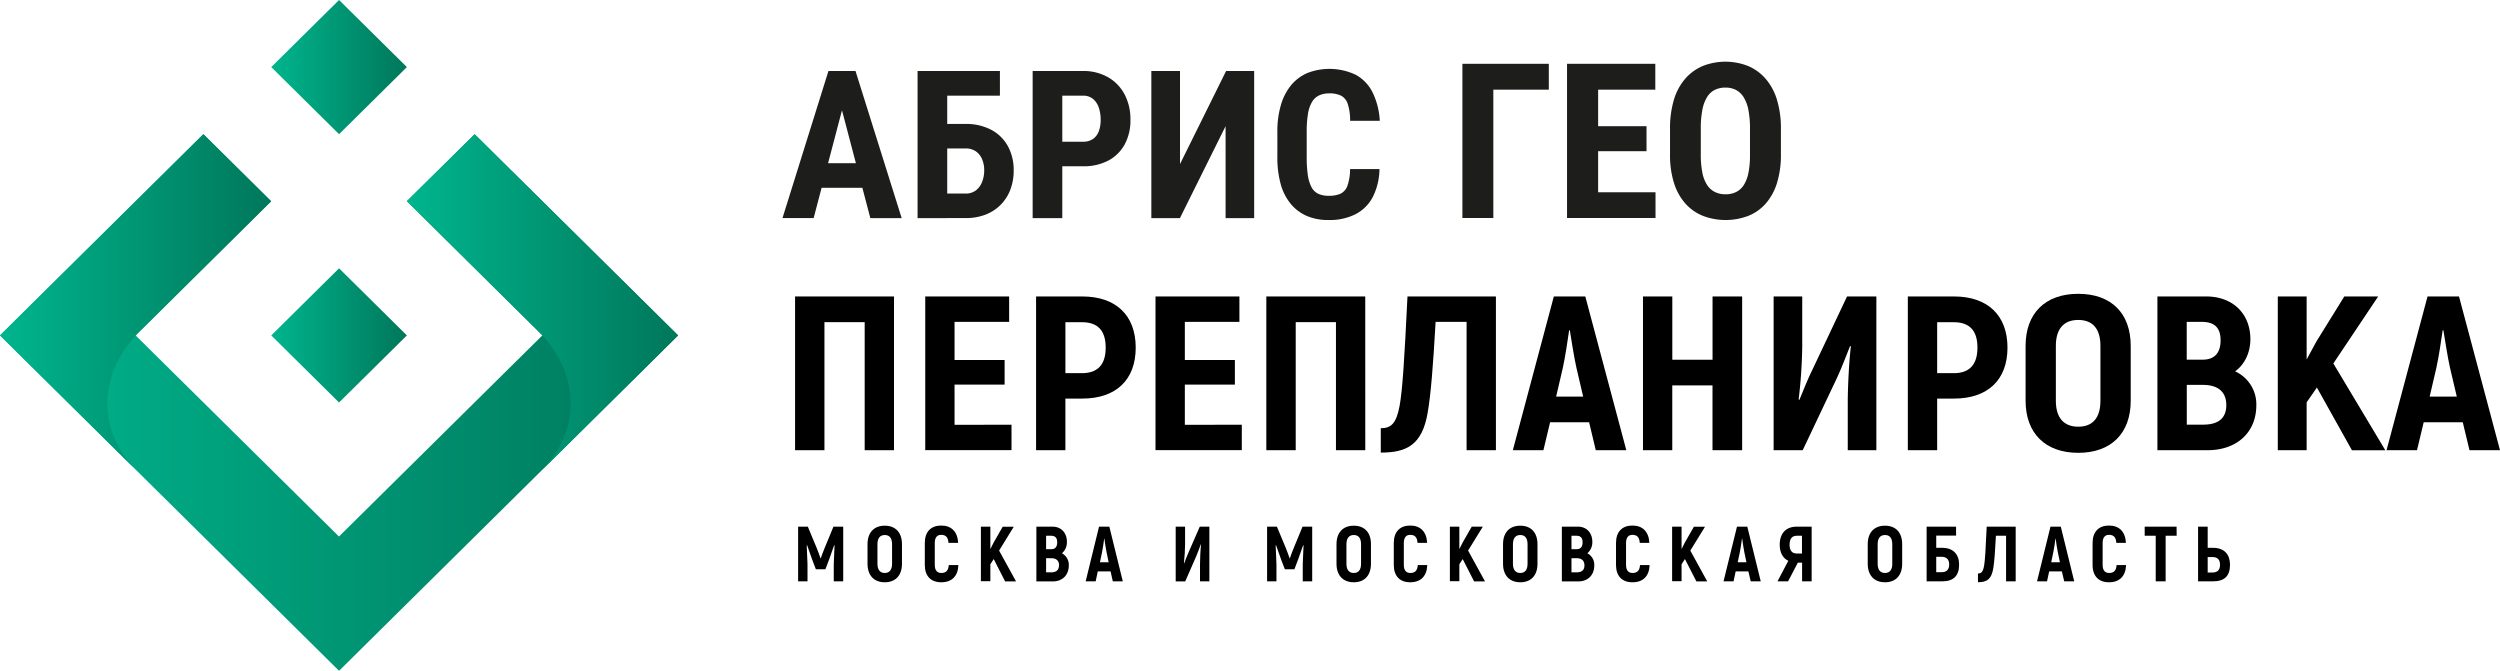 <?xml version="1.0" encoding="UTF-8"?> <svg xmlns="http://www.w3.org/2000/svg" xmlns:xlink="http://www.w3.org/1999/xlink" viewBox="0 0 1180.58 316.78"><defs><style>.cls-1{fill:#1d1d1b;}.cls-2,.cls-3,.cls-4,.cls-5,.cls-6{fill-rule:evenodd;}.cls-2{fill:url(#Безымянный_градиент_5);}.cls-3{fill:url(#Безымянный_градиент_5-2);}.cls-4{fill:url(#Безымянный_градиент_5-3);}.cls-5{fill:url(#Безымянный_градиент_5-4);}.cls-6{fill:url(#Безымянный_градиент_5-5);}</style><linearGradient id="Безымянный_градиент_5" y1="127.94" x2="320.23" y2="127.94" gradientTransform="matrix(1, 0, 0, -1, 0, 318)" gradientUnits="userSpaceOnUse"><stop offset="0" stop-color="#00b58d"></stop><stop offset="1" stop-color="#00775b"></stop></linearGradient><linearGradient id="Безымянный_градиент_5-2" x1="128.09" y1="159.61" x2="192.14" y2="159.61" xlink:href="#Безымянный_градиент_5"></linearGradient><linearGradient id="Безымянный_градиент_5-3" x1="128.09" y1="286.32" x2="192.14" y2="286.32" xlink:href="#Безымянный_градиент_5"></linearGradient><linearGradient id="Безымянный_градиент_5-4" x1="192.14" y1="174.96" x2="320.21" y2="174.96" xlink:href="#Безымянный_градиент_5"></linearGradient><linearGradient id="Безымянный_градиент_5-5" y1="174.94" x2="128.07" y2="174.94" xlink:href="#Безымянный_градиент_5"></linearGradient></defs><g id="Слой_2" data-name="Слой 2"><g id="Слой_1-2" data-name="Слой 1"><g id="Слой_2-2" data-name="Слой 2"><g id="Слой_1-2-2" data-name="Слой 1-2"><path class="cls-1" d="M731.4,30.13v12.2H705.2v60.61H690.59V30.13Z"></path><path class="cls-1" d="M754.69,30.13v72.81H740V30.13Zm27,0v12.2H750.14V30.13Zm-4.15,29.45V71.39h-27.4V59.58Zm4.25,31.21v12.15H750.14V90.79Z"></path><path class="cls-1" d="M841,60.93V73a44.1,44.1,0,0,1-1.88,13.5,26.53,26.53,0,0,1-5.3,9.65,21.77,21.77,0,0,1-8.25,5.8,30.19,30.19,0,0,1-21.35,0,22.14,22.14,0,0,1-8.3-5.8,26.55,26.55,0,0,1-5.38-9.65,43.47,43.47,0,0,1-1.9-13.5V60.93a46.89,46.89,0,0,1,1.85-13.88,26.88,26.88,0,0,1,5.35-9.9,22.59,22.59,0,0,1,8.3-6,29.14,29.14,0,0,1,21.31,0,22.59,22.59,0,0,1,8.3,6,27.21,27.21,0,0,1,5.37,9.9A46.19,46.19,0,0,1,841,60.93ZM826.4,73V60.83a46,46,0,0,0-.75-8.92,17.73,17.73,0,0,0-2.25-6,9.39,9.39,0,0,0-3.65-3.45,10.84,10.84,0,0,0-5-1.1,11.09,11.09,0,0,0-5,1.1,9.18,9.18,0,0,0-3.65,3.45,17.85,17.85,0,0,0-2.2,6,46,46,0,0,0-.73,8.92V73a42.49,42.49,0,0,0,.75,8.57,16.19,16.19,0,0,0,2.25,5.8,9.37,9.37,0,0,0,3.68,3.3,11.21,11.21,0,0,0,5,1.08,11,11,0,0,0,5-1.08,9.1,9.1,0,0,0,3.63-3.3,17,17,0,0,0,2.2-5.8A42.46,42.46,0,0,0,826.4,73Z"></path><path class="cls-2" d="M320.23,158.39l-96.07-95L192.14,95l64,63.36q-48,47.52-96.07,95L64,158.36,128,95,96,63.33,0,158.39,160.11,316.78,320.23,158.39"></path><polygon class="cls-3" points="128.09 158.39 160.11 190.07 192.14 158.39 160.11 126.71 128.09 158.39"></polygon><polygon class="cls-4" points="128.09 31.68 160.11 63.36 192.14 31.68 160.11 0 128.09 31.68"></polygon><path class="cls-5" d="M255.21,222.7q32.52-32.14,65-64.31l-96.07-95L192.14,95l58.6,58c2.15,2,5.7,5.67,5.7,5.67,17.38,19.41,17.86,45.09-1.23,64"></path><path class="cls-6" d="M65,222.7,0,158.39l96.07-95,32,31.67-58.6,58c-2.15,2-5.7,5.67-5.7,5.67-17.39,19.41-17.86,45.09,1.22,64"></path><path class="cls-1" d="M399.23,45.93l-15,57.06H369.51l21.71-69.46h9.2Zm12.26,31.15v11.6H380.15V77.08ZM411,103,396,45.94l-1.39-12.4H404L425.8,103Z"></path><path class="cls-1" d="M442.71,58.53h13.21A25.32,25.32,0,0,1,468,61.25a19.16,19.16,0,0,1,7.9,7.68,23.12,23.12,0,0,1,2.79,11.54,24.91,24.91,0,0,1-1.6,9.16,20.16,20.16,0,0,1-11.73,11.74,25.93,25.93,0,0,1-9.43,1.62H433.31V33.53h14V91.4h8.63a7.79,7.79,0,0,0,4.89-1.48,9.22,9.22,0,0,0,2.94-4,14.63,14.63,0,0,0,1-5.55,12.91,12.91,0,0,0-1-5.2,8.47,8.47,0,0,0-2.94-3.7,8.25,8.25,0,0,0-4.89-1.36H442.71Zm29.48-25V45.17H447.24V103H433.31V33.53Z"></path><path class="cls-1" d="M511.38,78.52H497.12V66.92h14.26a8.08,8.08,0,0,0,4.82-1.33,7.73,7.73,0,0,0,2.72-3.7,15.52,15.52,0,0,0,.85-5.32,17.93,17.93,0,0,0-.85-5.63,9.15,9.15,0,0,0-2.72-4.19,7.25,7.25,0,0,0-4.82-1.58h-9.73V103h-14V33.53h23.71a23.32,23.32,0,0,1,12,3,20.15,20.15,0,0,1,7.75,8.13,25.16,25.16,0,0,1,2.72,11.86,23.75,23.75,0,0,1-2.72,11.68,19,19,0,0,1-7.75,7.64A24.91,24.91,0,0,1,511.38,78.52Z"></path><path class="cls-1" d="M557.24,77.47,579,33.53h13.26V103h-13.5V59.58L557.2,103H543.7V33.53h13.54Z"></path><path class="cls-1" d="M637.55,79.85h13.88A30.18,30.18,0,0,1,648.29,93a19.15,19.15,0,0,1-8.14,8.14,27,27,0,0,1-12.71,2.76,25.58,25.58,0,0,1-10.26-1.9,20.33,20.33,0,0,1-7.63-5.7A25.13,25.13,0,0,1,604.8,87a46.56,46.56,0,0,1-1.59-12.76V62.34a43.94,43.94,0,0,1,1.69-12.8,26.26,26.26,0,0,1,4.86-9.38,20.58,20.58,0,0,1,7.68-5.7,28.9,28.9,0,0,1,22.88.91,19.27,19.27,0,0,1,7.89,8.32,35,35,0,0,1,3.37,13.36h-14a26.05,26.05,0,0,0-1.07-7.8,6.83,6.83,0,0,0-3.08-4,12.17,12.17,0,0,0-5.82-1.15,10.87,10.87,0,0,0-4.77,1,7.69,7.69,0,0,0-3.29,3.1,16.15,16.15,0,0,0-1.89,5.6,51.11,51.11,0,0,0-.59,8.47v12a56.92,56.92,0,0,0,.52,8.35,18.19,18.19,0,0,0,1.67,5.63,7.23,7.23,0,0,0,3.13,3.2,11.19,11.19,0,0,0,5,1,13.14,13.14,0,0,0,5.7-1,6.59,6.59,0,0,0,3.22-3.77A24,24,0,0,0,637.55,79.85Z"></path><path d="M422.18,212.6H408.33V152.13h-19V212.6H375.46V140h46.72Z"></path><path d="M477.67,200.56v12H436.93V140h39.62v12H450.77v18h23.64v11.62H450.77v19Z"></path><path d="M536.32,164.16c0,15.25-9.34,24.06-25.21,24.06h-8V212.6H489.27V140h21.84C527,140,536.32,148.92,536.32,164.16Zm-14.18,0q0-12-11.14-12h-7.88v24.06H511C518.42,176.19,522.14,172.15,522.14,164.16Z"></path><path d="M586.42,200.56v12H545.67V140h39.62v12H559.52v18h23.63v11.62H559.52v19Z"></path><path d="M644.73,212.6H630.88V152.13h-19V212.6H598V140h46.71Z"></path><path d="M652.05,202.22c4.84,0,7.32-2.17,8.89-10.57,1.35-7.47,2.25-21.37,3.72-51.65h41.76v72.6H692.57V152H677.94c-1.13,20.12-2.25,34.33-3.72,42.73-2.59,15.55-10.13,19-22.17,19Z"></path><path d="M750.43,199.42H732l-3.15,13.18H714.41L733.77,140h14.86L768,212.6H753.58Zm-2.81-12.13-3.15-13.48c-1.13-5-2.37-13-3.15-17.84H741c-.68,4.87-1.92,12.86-3,17.84l-3.15,13.48Z"></path><path d="M822.7,140v72.6h-14V182h-19v30.6H775.87V140h13.85v29.87h19V140Z"></path><path d="M837.56,140h13.51v23.75a235.36,235.36,0,0,1-1.69,24.89l.34.21c1.69-4,3.6-9,5.74-13.38L872.23,140h13.85v72.6H872.57V190c0-6.85.56-18.67,1.46-26.35l-.33-.31c-2,5-4.17,10.79-6.53,15.77l-15.88,33.5H837.56Z"></path><path d="M948,164.16c0,15.25-9.34,24.06-25.21,24.06h-8V212.6H900.94V140h21.84C938.65,140,948,148.92,948,164.16Zm-14.18,0q0-12-11.15-12h-7.88v24.06h7.88c7.42,0,11.14-4.07,11.14-12.06Z"></path><path d="M956.55,189.26V163.33c0-15.35,9.23-24.58,24.87-24.58s24.77,9.23,24.77,24.58v25.93c0,15.35-9.23,24.58-24.77,24.58S956.55,204.61,956.55,189.26Zm35.34,0V163.33c0-7.88-3.49-12.24-10.47-12.24s-10.58,4.36-10.58,12.24v25.93c0,7.88,3.61,12.24,10.58,12.24S991.89,197.14,991.89,189.26Z"></path><path d="M1065.51,191.33c0,13-9.34,21.27-23,21.27H1018.8V140h23.07c12.39,0,20.83,8,20.83,20.22,0,6.22-2.7,11.93-7.21,15.14A17.12,17.12,0,0,1,1065.51,191.33ZM1032.64,152v17.84h7.55c5.62,0,8.44-3.22,8.44-9.13s-2.82-8.71-8.89-8.71Zm18.69,39.3c0-6.32-4-9.54-11-9.54h-7.66v18.77h7.77c7.18,0,10.89-3.08,10.89-9.2Z"></path><path d="M1094.11,183l-4.84,7v22.6h-13.62V140h13.62v29.76l4.61-8.5L1107.05,140h16l-21.17,31.63,24.54,41h-15.76Z"></path><path d="M1163,199.42h-18.46l-3.15,13.18H1127l19.36-72.6h14.86l19.36,72.6h-14.41Zm-2.82-12.13L1157,173.81c-1.12-5-2.36-13-3.15-17.84h-.34c-.67,4.87-1.91,12.86-3,17.84l-3.15,13.48Z"></path></g><path d="M398.19,248.7v25.82h-4.46v-8.08c.11-3,.22-6,.37-8.89l-.19-.07c-.74,2.14-1.58,4.46-2.4,6.79l-1.73,4.57h-4.5l-1.74-4.57c-.81-2.33-1.62-4.65-2.39-6.79l-.19.07c.15,2.92.26,5.87.37,8.89v8.08H376.9V248.7h4.58l4.2,10.11c.56,1.36,1.44,3.72,1.78,4.79h.14c.33-1.07,1.26-3.43,1.81-4.79l4.17-10.11Z"></path><path d="M409.67,266.22V257c0-5.46,3-8.75,8.15-8.75s8.12,3.29,8.12,8.75v9.22c0,5.46-3,8.75-8.12,8.75S409.67,271.68,409.67,266.22Zm11.59,0V257c0-2.8-1.15-4.35-3.44-4.35s-3.46,1.55-3.46,4.35v9.22c0,2.81,1.18,4.36,3.46,4.36S421.26,269,421.26,266.22Z"></path><path d="M436.72,266.78V256.45c0-5.35,2.91-8.27,7.75-8.27s7.74,2.92,8,8.19H447.9c-.15-2.66-1.26-3.8-3.47-3.8-1.88,0-3,1.22-3,3.88v10.33c0,2.58,1.15,3.8,3.07,3.8,2.25,0,3.35-1.15,3.54-3.73h4.54c-.19,5.24-3.1,8.12-8.08,8.12C439.67,275,436.72,272.09,436.72,266.78Z"></path><path d="M469.26,264l-1.58,2.47v8h-4.47V248.7h4.47v10.59l1.51-3,4.32-7.56h5.23L471.81,260l8,14.57h-5.16Z"></path><path d="M504.72,267c0,4.61-3.06,7.56-7.52,7.56h-7.79V248.7H497c4.06,0,6.83,2.84,6.83,7.19a6.82,6.82,0,0,1-2.36,5.39A6.15,6.15,0,0,1,504.72,267ZM494,253v6.34h2.47c1.85,0,2.77-1.14,2.77-3.24s-.92-3.1-2.92-3.1Zm6.12,14c0-2.25-1.32-3.39-3.61-3.39H494v6.67h2.54C498.86,270.24,500.07,269.14,500.07,267Z"></path><path d="M524.46,269.84h-6.05l-1,4.68h-4.72L519,248.7h4.87l6.35,25.82H525.5Zm-.92-4.32-1-4.79c-.37-1.78-.78-4.62-1-6.35h-.11c-.23,1.73-.63,4.57-1,6.35l-1,4.79Z"></path><path d="M555.2,248.7h4.43v8.45c0,2.14-.22,6.05-.55,8.85l.11.08c.55-1.44,1.18-3.21,1.88-4.76l5.5-12.62h4.53v25.82h-4.42v-8c0-2.43.18-6.64.48-9.37l-.11-.11c-.67,1.77-1.37,3.84-2.14,5.61l-5.21,11.91h-4.5Z"></path><path d="M619.66,248.7v25.82H615.2v-8.08c.11-3,.22-6,.37-8.89l-.19-.07c-.73,2.14-1.58,4.46-2.39,6.79l-1.74,4.57h-4.5L605,264.27c-.81-2.33-1.63-4.65-2.4-6.79l-.19.07c.15,2.92.26,5.87.37,8.89v8.08h-4.42V248.7H603l4.21,10.11c.55,1.36,1.44,3.72,1.77,4.79h.15c.33-1.07,1.25-3.43,1.8-4.79l4.17-10.11Z"></path><path d="M631.14,266.22V257c0-5.46,3-8.75,8.16-8.75s8.11,3.29,8.11,8.75v9.22c0,5.46-3,8.75-8.11,8.75S631.14,271.68,631.14,266.22Zm11.59,0V257c0-2.8-1.15-4.35-3.43-4.35s-3.47,1.55-3.47,4.35v9.22c0,2.81,1.18,4.36,3.47,4.36S642.73,269,642.73,266.22Z"></path><path d="M658.19,266.78V256.45c0-5.35,2.91-8.27,7.75-8.27s7.75,2.92,8,8.19h-4.54c-.15-2.66-1.26-3.8-3.47-3.8-1.88,0-3,1.22-3,3.88v10.33c0,2.58,1.14,3.8,3.06,3.8,2.25,0,3.35-1.15,3.54-3.73H674c-.19,5.24-3.1,8.12-8.08,8.12C661.14,275,658.19,272.09,658.19,266.78Z"></path><path d="M690.73,264l-1.58,2.47v8h-4.47V248.7h4.47v10.59l1.51-3L695,248.7h5.24L693.28,260l8,14.57h-5.16Z"></path><path d="M709.78,266.22V257c0-5.46,3-8.75,8.15-8.75s8.12,3.29,8.12,8.75v9.22c0,5.46-3,8.75-8.12,8.75S709.78,271.68,709.78,266.22Zm11.58,0V257c0-2.8-1.14-4.35-3.43-4.35s-3.47,1.55-3.47,4.35v9.22c0,2.81,1.18,4.36,3.47,4.36S721.36,269,721.36,266.22Z"></path><path d="M752.87,267c0,4.61-3.06,7.56-7.52,7.56h-7.79V248.7h7.56c4.06,0,6.83,2.84,6.83,7.19a6.82,6.82,0,0,1-2.36,5.39A6.13,6.13,0,0,1,752.87,267ZM742.1,253v6.34h2.47c1.85,0,2.77-1.14,2.77-3.24s-.92-3.1-2.92-3.1Zm6.12,14c0-2.25-1.32-3.39-3.61-3.39H742.1v6.67h2.55C747,270.24,748.22,269.14,748.22,267Z"></path><path d="M763.13,266.78V256.45c0-5.35,2.92-8.27,7.75-8.27s7.75,2.92,8,8.19h-4.54c-.14-2.66-1.25-3.8-3.47-3.8-1.88,0-3,1.22-3,3.88v10.33c0,2.58,1.14,3.8,3.06,3.8,2.25,0,3.36-1.15,3.54-3.73H779c-.18,5.24-3.1,8.12-8.08,8.12C766.08,275,763.13,272.09,763.13,266.78Z"></path><path d="M795.68,264l-1.59,2.47v8h-4.46V248.7h4.46v10.59l1.51-3,4.32-7.56h5.24L798.22,260l8,14.57H801.1Z"></path><path d="M825.64,269.84h-6l-1,4.68h-4.73l6.35-25.82h4.87l6.35,25.82h-4.73Zm-.92-4.32-1-4.79c-.36-1.78-.77-4.62-1-6.35h-.11c-.22,1.73-.63,4.57-1,6.35l-1,4.79Z"></path><path d="M844.5,264.82c-2.59-1.22-4.06-3.87-4.06-7.6,0-5.39,3-8.52,8-8.52h7.08v25.82H851v-8.81h-2l-4.61,8.81h-5Zm6.45-3.43V253h-2.51c-2.17,0-3.35,1.44-3.35,4.21s1.18,4.17,3.35,4.17Z"></path><path d="M882,266.22V257c0-5.46,3-8.75,8.16-8.75s8.11,3.29,8.11,8.75v9.22c0,5.46-3,8.75-8.11,8.75S882,271.68,882,266.22Zm11.59,0V257c0-2.8-1.15-4.35-3.43-4.35s-3.47,1.55-3.47,4.35v9.22c0,2.81,1.18,4.36,3.47,4.36S893.61,269,893.61,266.22Z"></path><path d="M909.81,248.7h13.91v4.24h-9.37v5.76h2.88c5.23,0,7.93,3.21,7.93,7.89,0,5.35-2.7,7.93-7.93,7.93h-7.42Zm7.08,21.51c2.22,0,3.58-1.11,3.58-3.62s-1.36-3.65-3.58-3.65h-2.54v7.27Z"></path><path d="M934.05,270.83c1.59,0,2.4-.77,2.92-3.76.44-2.65.73-7.6,1.21-18.37h13.69v25.82h-4.54V253h-4.79c-.37,7.15-.74,12.21-1.22,15.2-.85,5.53-3.32,6.75-7.27,6.75Z"></path><path d="M973.68,269.84h-6l-1,4.68h-4.72l6.34-25.82h4.87l6.35,25.82h-4.73Zm-.92-4.32-1-4.79c-.37-1.78-.78-4.62-1-6.35h-.11c-.22,1.73-.62,4.57-1,6.35l-1,4.79Z"></path><path d="M988.18,266.78V256.45c0-5.35,2.92-8.27,7.75-8.27s7.75,2.92,8,8.19h-4.54c-.14-2.66-1.25-3.8-3.46-3.8-1.89,0-3,1.22-3,3.88v10.33c0,2.58,1.14,3.8,3.06,3.8,2.25,0,3.36-1.15,3.54-3.73H1004c-.18,5.24-3.1,8.12-8.08,8.12C991.14,275,988.18,272.09,988.18,266.78Z"></path><path d="M1027.89,253h-5.21v21.51H1018V253h-5.21V248.7h15.06Z"></path><path d="M1038,248.7h4.54v10h2.54c5.43,0,8,3.25,8,8,0,5.28-2.58,7.82-8,7.82H1038Zm6.75,21.66c2.36,0,3.62-1.15,3.62-3.66s-1.26-3.65-3.62-3.65h-2.21v7.31Z"></path></g></g></g></svg> 